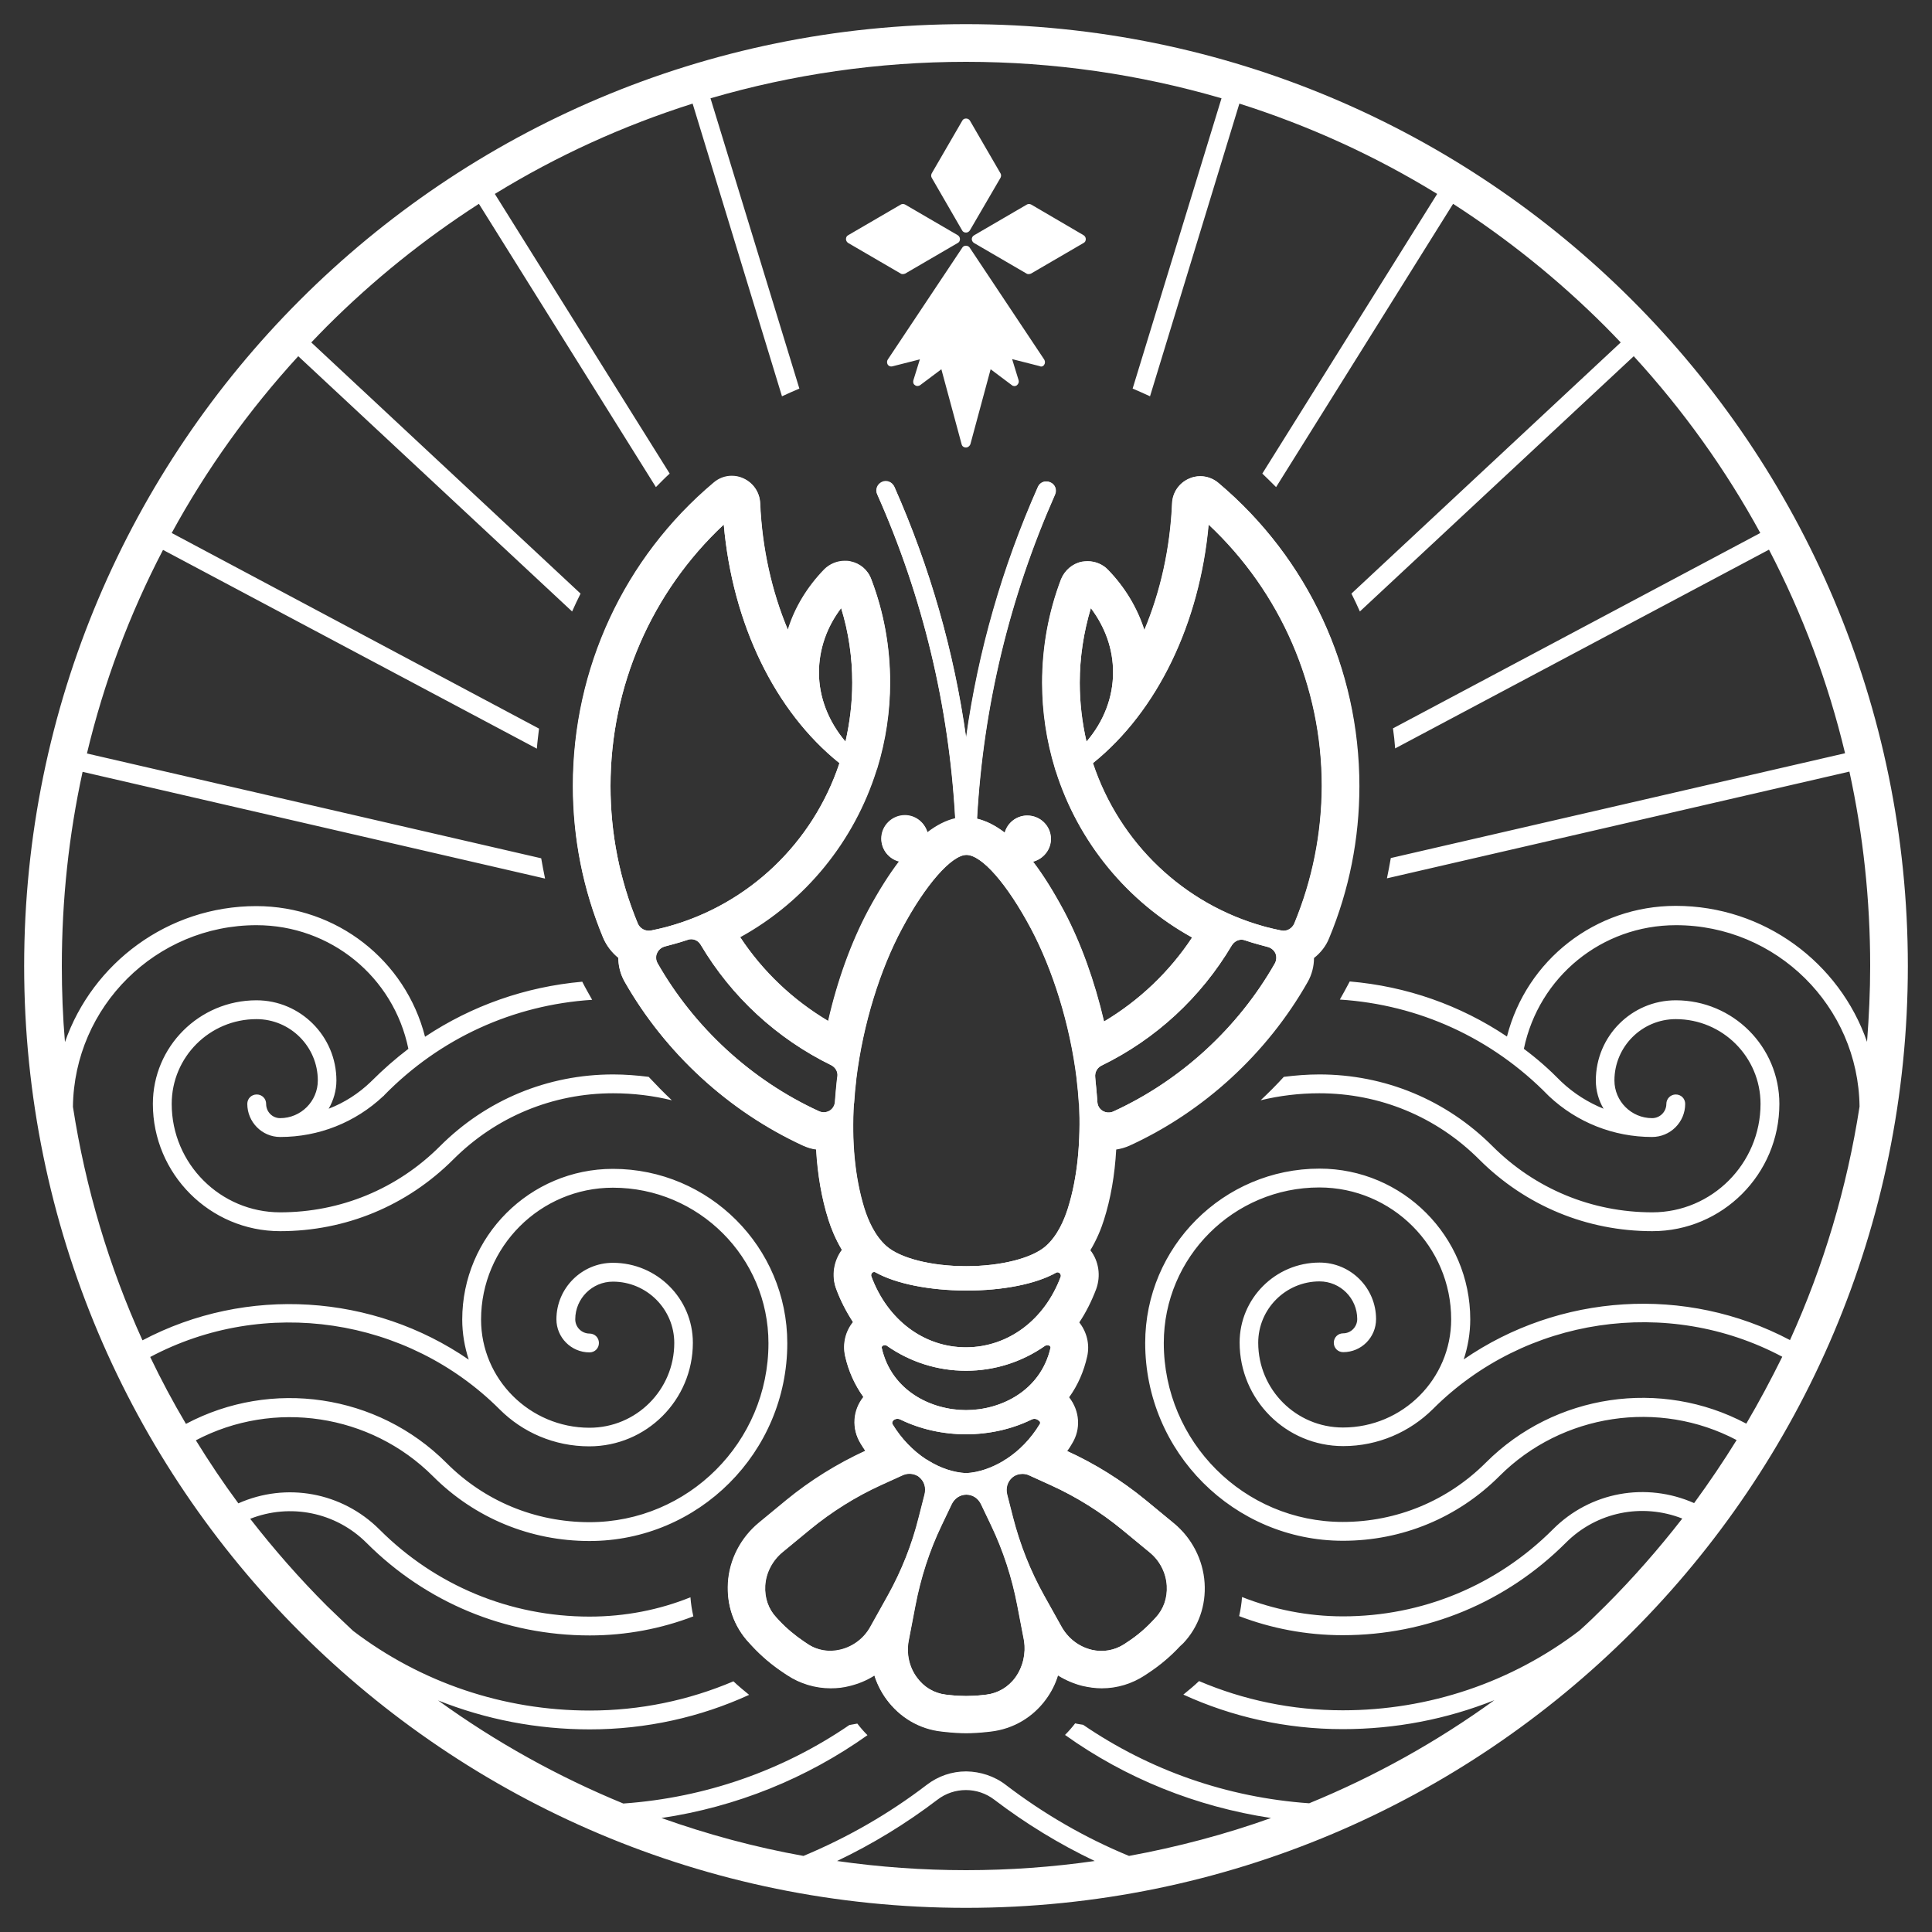 <?xml version="1.0" encoding="utf-8"?>
<!-- Generator: Adobe Illustrator 27.1.1, SVG Export Plug-In . SVG Version: 6.00 Build 0)  -->
<svg version="1.1" id="Calque_1" xmlns="http://www.w3.org/2000/svg" xmlns:xlink="http://www.w3.org/1999/xlink" x="0px" y="0px"
	 viewBox="0 0 80 80" style="enable-background:new 0 0 80 80;" xml:space="preserve">
<rect x="0" y="0" width="80" height="80" fill="#333333" stroke="none"/>
<style type="text/css">
	.st0{fill:#625246;}
	.st1{fill-rule:evenodd;clip-rule:evenodd;fill:#625246;}
	.st2{fill:#CC0000;}
	.st3{fill:#9E998A;}
	.st4{fill:#FFFFFF;}
	.st5{fill:#BC5351;}
	.st6{fill:#5C5B59;}
	.st7{fill:#005568;}
	.st8{fill-rule:evenodd;clip-rule:evenodd;fill:#005568;}
	.st9{fill:#85754E;}
	.st10{fill:#470044;}
	.st11{fill-rule:evenodd;clip-rule:evenodd;fill:#E00A48;}
	.st12{fill:#313B3F;}
	.st13{fill:#454443;}
	.st14{fill:#251B5B;}
	.st15{fill:#FD1206;}
	.st16{fill:#0A104C;}
	.st17{fill:#1CA2AB;}
	.st18{fill:#331E47;}
	.st19{fill-rule:evenodd;clip-rule:evenodd;fill:#696F46;}
	.st20{fill:url(#SVGID_1_);}
	.st21{fill:url(#SVGID_00000016776682208418959210000007062559208313285505_);}
	.st22{fill:url(#SVGID_00000096777319732981516310000007406695593299649441_);}
	.st23{fill:url(#SVGID_00000132086584593583359950000003241063284413989566_);}
	.st24{fill:url(#SVGID_00000028305194583753467480000013518454112127511207_);}
	.st25{fill:url(#SVGID_00000129203693492899772680000006010628159217514881_);}
	.st26{fill:url(#SVGID_00000174572867420789530650000015258311275593033359_);}
	.st27{fill:url(#SVGID_00000044860393371106050110000013725559978894202558_);}
	.st28{fill:url(#SVGID_00000051384763865404354150000010037944701586725308_);}
	.st29{fill:url(#SVGID_00000029037098727920279540000013937181157793481356_);}
	.st30{fill:url(#SVGID_00000119838659886955671310000009075987376736470933_);}
	.st31{fill:url(#SVGID_00000035533336535641287290000001386219976250164616_);}
	.st32{fill:url(#Tracé_338_00000139997428889903142630000000853241778146571958_);}
	.st33{fill:url(#Tracé_354_00000170978198992495976210000016504299168109110444_);}
	.st34{fill:#242320;}
	.st35{fill:#885F24;}
	.st36{fill:#665B54;}
	.st37{opacity:0.65;fill:#B0916C;}
	.st38{fill:#8B6A4B;}
	.st39{fill:#56250D;}
</style>
<path class="st4" d="M40,1C18.46,1,1,18.46,1,40s17.46,39,39,39c21.54,0,39-17.46,39-39S61.54,1,40,1z M6.22,56.19
	c4.74-2.52,10.64-1.65,14.46,2.16c0,0,0.01,0.01,0.01,0.01c0.95,0.95,2.26,1.53,3.71,1.53c2.37,0,4.29-1.92,4.29-4.29
	c0-1.83-1.49-3.31-3.31-3.31c-1.29,0-2.34,1.05-2.34,2.34c0,0.75,0.61,1.37,1.37,1.37c0.22,0,0.39-0.17,0.39-0.39
	c0-0.22-0.17-0.39-0.39-0.39c-0.32,0-0.59-0.26-0.59-0.59c0-0.86,0.7-1.56,1.56-1.56c1.4,0,2.54,1.14,2.54,2.54
	c0,1.94-1.57,3.51-3.51,3.51c-2.47,0-4.49-2.01-4.49-4.48c0-3.01,2.45-5.46,5.46-5.46c3.55,0,6.44,2.89,6.44,6.44
	c0,4.09-3.32,7.41-7.41,7.41c-2.24,0-4.35-0.87-5.93-2.46c-2.85-2.85-7.24-3.49-10.78-1.61C7.16,58.05,6.67,57.13,6.22,56.19z
	 M40,77.44c-1.8,0-3.59-0.13-5.34-0.38c1.47-0.7,2.86-1.55,4.16-2.54c0.69-0.53,1.66-0.53,2.35,0c1.3,0.99,2.69,1.84,4.16,2.54
	C43.59,77.31,41.8,77.44,40,77.44z M72.31,58.95c-3.53-1.88-7.93-1.24-10.78,1.61c-1.58,1.58-3.69,2.46-5.93,2.46
	c-4.09,0-7.41-3.32-7.41-7.41c0-3.55,2.89-6.44,6.44-6.44c3.01,0,5.46,2.45,5.46,5.46c0,2.47-2.01,4.48-4.48,4.48
	c-1.94,0-3.51-1.57-3.51-3.51c0-1.4,1.14-2.54,2.54-2.54c0.86,0,1.56,0.7,1.56,1.56c0,0.32-0.26,0.59-0.58,0.59
	c-0.22,0-0.39,0.17-0.39,0.39c0,0.22,0.17,0.39,0.39,0.39c0.75,0,1.36-0.61,1.36-1.37c0-1.29-1.05-2.34-2.34-2.34
	c-1.83,0-3.31,1.49-3.31,3.31c0,2.37,1.92,4.29,4.29,4.29c1.45,0,2.76-0.59,3.71-1.53c0,0,0.01,0,0.01-0.01
	c3.81-3.81,9.72-4.68,14.46-2.16C73.33,57.13,72.84,58.05,72.31,58.95z M64.1,45.35c0.01,0.01,0.03,0.03,0.04,0.04
	c1.16,1.09,2.68,1.69,4.27,1.69c0.75,0,1.37-0.61,1.37-1.37c0-0.22-0.17-0.39-0.39-0.39S69,45.5,69,45.71
	c0,0.32-0.26,0.59-0.59,0.59c-0.86,0-1.56-0.7-1.56-1.56c0-1.4,1.14-2.54,2.54-2.54c1.94,0,3.51,1.57,3.51,3.51
	c0,2.47-2.01,4.49-4.48,4.49c-2.5,0-4.85-0.97-6.62-2.74c-1.92-1.92-4.46-2.97-7.17-2.97c-0.5,0-0.99,0.04-1.47,0.1
	c-0.31,0.34-0.63,0.66-0.96,0.97c0.78-0.19,1.6-0.29,2.43-0.29c2.5,0,4.85,0.97,6.62,2.74c1.92,1.92,4.46,2.97,7.17,2.97
	c2.9,0,5.26-2.36,5.26-5.27c0-2.37-1.92-4.29-4.29-4.29c-1.83,0-3.31,1.49-3.31,3.32c0,0.43,0.12,0.83,0.32,1.17
	c-0.64-0.26-1.23-0.63-1.75-1.12c-0.01-0.01-0.01-0.01-0.02-0.02c-0.48-0.49-0.99-0.94-1.53-1.34c0.62-2.98,3.22-5.12,6.3-5.12
	c4.16,0,7.55,3.36,7.6,7.51c-0.52,3.36-1.49,6.61-2.88,9.67c-4.33-2.29-9.56-1.92-13.51,0.8c0.17-0.52,0.27-1.08,0.27-1.66
	c0-3.44-2.8-6.24-6.24-6.24c-3.98,0-7.22,3.24-7.22,7.22c0,4.52,3.67,8.19,8.19,8.19c2.45,0,4.75-0.95,6.48-2.68
	c2.59-2.59,6.6-3.19,9.82-1.49c-0.55,0.89-1.14,1.76-1.76,2.61c-1.99-0.88-4.3-0.47-5.85,1.09c-2.32,2.32-5.41,3.6-8.69,3.6
	c-1.47,0-2.88-0.29-4.18-0.8c-0.02,0.27-0.06,0.53-0.12,0.79c1.33,0.51,2.78,0.79,4.29,0.79c3.49,0,6.77-1.36,9.24-3.83
	c1.28-1.28,3.16-1.65,4.82-1c-0.98,1.26-2.04,2.47-3.18,3.61c-0.35,0.35-0.71,0.7-1.08,1.03c-2.81,2.14-6.23,3.3-9.8,3.3
	c-2.11,0-4.12-0.43-5.95-1.21c-0.21,0.2-0.43,0.38-0.65,0.56c2.01,0.92,4.25,1.43,6.6,1.43c2.18,0,4.3-0.41,6.28-1.2
	c-2.39,1.73-4.96,3.16-7.67,4.27c-3.41-0.24-6.61-1.37-9.36-3.25c-0.11-0.02-0.22-0.03-0.33-0.06c-0.13,0.17-0.27,0.33-0.42,0.48
	c2.52,1.8,5.43,2.97,8.53,3.44c-1.9,0.68-3.87,1.2-5.88,1.57c-1.82-0.75-3.53-1.74-5.1-2.94c-0.48-0.37-1.06-0.55-1.63-0.56
	c0,0-0.01,0-0.01,0c0,0-0.01,0-0.01,0c-0.58,0-1.15,0.19-1.63,0.56c-1.57,1.2-3.28,2.18-5.1,2.94c-2.01-0.36-3.97-0.89-5.88-1.57
	c3.1-0.46,6.01-1.64,8.53-3.43c-0.15-0.15-0.29-0.31-0.42-0.48c-0.11,0.02-0.22,0.04-0.33,0.06c-2.75,1.88-5.96,3.01-9.36,3.25
	c-2.7-1.11-5.28-2.54-7.67-4.27c1.98,0.79,4.1,1.2,6.28,1.2c2.35,0,4.59-0.51,6.6-1.43c-0.22-0.18-0.44-0.36-0.65-0.56
	c-1.86,0.79-3.87,1.21-5.95,1.21c-3.57,0-6.99-1.16-9.8-3.3c-0.36-0.34-0.72-0.68-1.08-1.03c-1.14-1.14-2.2-2.35-3.18-3.61
	c1.65-0.65,3.54-0.28,4.82,1c2.47,2.47,5.75,3.83,9.24,3.83c1.51,0,2.96-0.28,4.29-0.79c-0.06-0.26-0.1-0.52-0.12-0.79
	c-1.29,0.52-2.7,0.8-4.18,0.8c-3.28,0-6.37-1.28-8.69-3.6c-1.56-1.56-3.87-1.97-5.85-1.09c-0.63-0.85-1.21-1.72-1.76-2.61
	c3.23-1.7,7.23-1.1,9.82,1.49c1.73,1.73,4.03,2.68,6.48,2.68c4.52,0,8.19-3.67,8.19-8.19c0-3.98-3.24-7.22-7.22-7.22
	c-3.44,0-6.24,2.8-6.24,6.24c0,0.58,0.1,1.14,0.27,1.66c-3.95-2.72-9.19-3.08-13.51-0.8c-1.39-3.06-2.36-6.31-2.88-9.67
	c0.05-4.15,3.44-7.52,7.6-7.52c3.07,0,5.68,2.14,6.29,5.12c-0.54,0.41-1.05,0.86-1.53,1.34c-0.01,0.01-0.02,0.01-0.02,0.02
	c-0.51,0.49-1.1,0.87-1.75,1.12c0.2-0.35,0.32-0.75,0.32-1.17c0-1.83-1.49-3.32-3.31-3.32c-2.37,0-4.29,1.92-4.29,4.29
	c0,2.9,2.36,5.27,5.27,5.27c2.71,0,5.25-1.05,7.17-2.97c1.77-1.77,4.12-2.74,6.62-2.74c0.84,0,1.65,0.1,2.43,0.29
	c-0.33-0.31-0.65-0.64-0.96-0.97c-0.48-0.06-0.97-0.1-1.47-0.1c-2.71,0-5.25,1.05-7.17,2.97c-1.77,1.77-4.12,2.74-6.62,2.74
	c-2.47,0-4.49-2.01-4.49-4.49c0-1.94,1.57-3.51,3.51-3.51c1.4,0,2.54,1.14,2.54,2.54c0,0.86-0.7,1.56-1.56,1.56
	c-0.32,0-0.58-0.26-0.58-0.59c0-0.22-0.17-0.39-0.39-0.39s-0.39,0.17-0.39,0.39c0,0.75,0.61,1.37,1.36,1.37
	c1.6,0,3.11-0.6,4.27-1.69c0.02-0.01,0.03-0.02,0.04-0.04c2.31-2.36,5.34-3.74,8.61-3.95c-0.14-0.25-0.28-0.49-0.41-0.75
	c-2.35,0.21-4.57,0.99-6.51,2.28c-0.81-3.17-3.66-5.41-6.99-5.41c-3.66,0-6.78,2.36-7.92,5.63c-0.09-1.04-0.13-2.1-0.13-3.15
	c0-2.74,0.29-5.43,0.86-8.04l19.15,4.42c-0.06-0.28-0.11-0.56-0.16-0.84L3.6,31.2c0.7-2.94,1.76-5.76,3.15-8.43l15.48,8.23
	c0.02-0.28,0.06-0.56,0.09-0.83L7.11,22.07c1.43-2.62,3.18-5.07,5.24-7.32l11.34,10.57c0.11-0.25,0.23-0.5,0.35-0.74l-11.15-10.4
	c0.21-0.22,0.42-0.44,0.64-0.66c1.94-1.94,4.05-3.63,6.3-5.08l7.33,11.73c0.19-0.19,0.37-0.38,0.57-0.56L20.49,8.03
	c2.57-1.58,5.32-2.83,8.19-3.74l3.7,12.12c0.24-0.11,0.48-0.22,0.72-0.32L29.42,4.07C32.81,3.08,36.37,2.56,40,2.56
	c3.63,0,7.19,0.52,10.58,1.51L46.9,16.09c0.24,0.1,0.48,0.21,0.72,0.32l3.7-12.12c2.87,0.91,5.62,2.16,8.19,3.74l-7.24,11.58
	c0.19,0.18,0.38,0.37,0.57,0.56l7.33-11.73c2.25,1.45,4.36,3.14,6.3,5.08c0.22,0.22,0.43,0.44,0.64,0.66l-11.15,10.4
	c0.12,0.24,0.24,0.49,0.35,0.74l11.34-10.57c2.06,2.25,3.81,4.7,5.24,7.32l-15.21,8.09c0.04,0.28,0.07,0.55,0.09,0.83l15.48-8.23
	c1.39,2.67,2.45,5.5,3.15,8.43l-18.81,4.34c-0.05,0.28-0.1,0.56-0.16,0.84l19.15-4.42c0.57,2.61,0.86,5.31,0.86,8.04
	c0,1.06-0.05,2.11-0.13,3.15c-1.14-3.28-4.26-5.63-7.92-5.63c-3.33,0-6.18,2.24-6.99,5.41c-1.94-1.3-4.16-2.08-6.51-2.28
	c-0.13,0.25-0.27,0.5-0.41,0.75C58.75,41.6,61.78,42.98,64.1,45.35z M40.24,9.9c0,0.06,0.03,0.12,0.09,0.16l2.18,1.27
	c0.03,0.02,0.06,0.02,0.09,0.02c0.03,0,0.06-0.01,0.09-0.02l2.18-1.27c0.06-0.03,0.09-0.09,0.09-0.16c0-0.06-0.03-0.12-0.09-0.16
	L42.7,8.47c-0.06-0.03-0.13-0.03-0.18,0l-2.18,1.27C40.27,9.78,40.24,9.84,40.24,9.9z M50.45,20c-0.21-0.18-0.48-0.28-0.75-0.28
	c-0.16,0-0.32,0.03-0.47,0.1c-0.41,0.18-0.68,0.57-0.7,1.02c-0.08,1.86-0.48,3.66-1.15,5.25c-0.29-0.91-0.8-1.77-1.51-2.5
	c-0.22-0.23-0.53-0.35-0.84-0.35c-0.08,0-0.16,0.01-0.24,0.02c-0.39,0.08-0.71,0.36-0.86,0.73c-0.52,1.37-0.78,2.81-0.78,4.28
	c0,1.21,0.18,2.4,0.53,3.55l0.02,0.07l0.01,0.02c0.93,2.96,2.97,5.43,5.65,6.91c-0.94,1.42-2.19,2.61-3.65,3.48
	c-0.39-1.67-0.96-3.26-1.66-4.58c-0.43-0.8-0.85-1.48-1.28-2.04c0.42-0.11,0.74-0.49,0.74-0.94c0-0.54-0.44-0.97-0.98-0.97
	c-0.44,0-0.82,0.3-0.93,0.71c-0.39-0.3-0.77-0.49-1.15-0.58c0.26-4.66,1.35-9.17,3.23-13.42c0.09-0.2,0-0.43-0.2-0.51
	c-0.2-0.09-0.43,0-0.51,0.2C41.5,23.48,40.5,26.96,40,30.54c-0.5-3.58-1.5-7.07-2.97-10.39c-0.09-0.2-0.32-0.29-0.51-0.2
	c-0.2,0.09-0.29,0.32-0.2,0.51c1.89,4.25,2.97,8.76,3.23,13.42c-0.38,0.09-0.76,0.28-1.15,0.58c-0.12-0.41-0.49-0.71-0.93-0.71
	c-0.54,0-0.98,0.44-0.98,0.97c0,0.46,0.32,0.84,0.74,0.94c-0.42,0.55-0.85,1.23-1.28,2.03c-0.7,1.31-1.28,2.91-1.66,4.58
	c-1.46-0.87-2.71-2.05-3.65-3.48c2.69-1.48,4.72-3.96,5.65-6.92c0.01-0.02,0.02-0.05,0.03-0.08c0.35-1.15,0.53-2.34,0.53-3.55
	c0-1.47-0.26-2.91-0.78-4.27c-0.14-0.38-0.46-0.65-0.86-0.73c-0.08-0.02-0.16-0.02-0.24-0.02c-0.31,0-0.62,0.13-0.84,0.35
	c-0.71,0.73-1.23,1.59-1.51,2.5c-0.67-1.59-1.07-3.39-1.15-5.25c-0.02-0.45-0.29-0.84-0.7-1.02c-0.15-0.07-0.31-0.1-0.47-0.1
	c-0.28,0-0.54,0.1-0.75,0.28c-3.71,3.12-5.83,7.7-5.83,12.55c0,2.18,0.42,4.29,1.25,6.29c0.14,0.33,0.36,0.61,0.63,0.83
	c0,0.35,0.09,0.69,0.26,0.99c1.68,2.95,4.3,5.36,7.38,6.78c0.18,0.08,0.36,0.14,0.55,0.16c0.06,1.06,0.23,2.04,0.51,2.92
	c0.11,0.35,0.29,0.8,0.56,1.25c-0.34,0.46-0.44,1.07-0.24,1.61c0.18,0.49,0.42,0.95,0.7,1.38c-0.31,0.38-0.44,0.89-0.33,1.4
	c0.14,0.63,0.4,1.2,0.76,1.7c-0.44,0.55-0.5,1.3-0.12,1.92c0.06,0.1,0.13,0.21,0.2,0.31c-1.17,0.54-2.27,1.22-3.27,2.04l-1.14,0.94
	c-0.75,0.62-1.22,1.52-1.28,2.48c-0.06,0.94,0.25,1.82,0.88,2.49l0.12,0.13c0.39,0.42,0.83,0.79,1.3,1.1l0.15,0.1
	c0.53,0.35,1.16,0.54,1.8,0.54c0.27,0,0.54-0.03,0.8-0.1c0.36-0.09,0.7-0.23,1.01-0.43c0.11,0.35,0.28,0.69,0.5,0.99
	c0.55,0.75,1.36,1.23,2.27,1.33l0.18,0.02c0.28,0.03,0.57,0.05,0.85,0.05c0.28,0,0.57-0.02,0.85-0.05l0.18-0.02
	c0.91-0.11,1.72-0.58,2.27-1.33c0.22-0.3,0.39-0.63,0.5-0.99c0.31,0.19,0.65,0.34,1.01,0.43c0.26,0.06,0.54,0.1,0.8,0.1
	c0.64,0,1.26-0.19,1.79-0.54l0.15-0.1c0.47-0.31,0.91-0.68,1.3-1.1l0.12-0.13c0.63-0.67,0.94-1.56,0.88-2.49
	c-0.06-0.96-0.53-1.87-1.28-2.48l-1.14-0.94c-1-0.82-2.1-1.51-3.27-2.04c0.07-0.1,0.14-0.2,0.2-0.31c0.38-0.61,0.32-1.36-0.12-1.92
	c0.36-0.5,0.61-1.07,0.75-1.7c0.11-0.5-0.02-1.01-0.33-1.4c0.28-0.42,0.51-0.88,0.7-1.38c0.2-0.55,0.11-1.16-0.24-1.61
	c0.27-0.45,0.45-0.9,0.56-1.25c0.28-0.88,0.45-1.85,0.51-2.92c0.19-0.03,0.37-0.08,0.55-0.16c3.08-1.41,5.7-3.82,7.38-6.78
	c0.17-0.3,0.26-0.65,0.26-0.99c0.28-0.22,0.5-0.5,0.63-0.83c0.83-2,1.25-4.12,1.25-6.29C56.28,27.69,54.16,23.12,50.45,20z
	 M34.83,25.18c0.31,1,0.46,2.04,0.46,3.09c0,0.83-0.1,1.64-0.28,2.44c-0.71-0.84-1.1-1.84-1.1-2.87
	C33.91,26.88,34.23,25.97,34.83,25.18z M30.3,20.5c0.01,0,0.01,0,0.02,0c-0.01,0-0.03,0-0.04,0C30.29,20.5,30.3,20.5,30.3,20.5z
	 M26.45,39.25C26.45,39.25,26.45,39.25,26.45,39.25C26.45,39.25,26.45,39.25,26.45,39.25L26.45,39.25z M26.41,38.24
	c-0.75-1.81-1.13-3.72-1.13-5.69c0-4.13,1.7-8.03,4.69-10.83c0.36,4.1,2.11,7.73,4.79,9.88c-1.1,3.31-3.76,5.84-7.08,6.76
	c-0.04,0.01-0.07,0.02-0.11,0.03c-0.2,0.05-0.4,0.1-0.61,0.14C26.72,38.57,26.5,38.45,26.41,38.24z M29.51,38.51
	C29.51,38.51,29.5,38.51,29.51,38.51c-0.01,0-0.01,0-0.01,0C29.5,38.51,29.51,38.51,29.51,38.51z M34.54,46.76
	C34.54,46.76,34.54,46.76,34.54,46.76C34.54,46.76,34.54,46.76,34.54,46.76C34.54,46.76,34.54,46.76,34.54,46.76z M34.65,44.72
	c-0.03,0.3-0.06,0.6-0.08,0.89c0,0,0,0.01,0,0.01c-0.01,0.15-0.09,0.29-0.22,0.37c-0.14,0.08-0.3,0.09-0.45,0.02
	c-2.79-1.28-5.16-3.46-6.68-6.13c-0.07-0.13-0.08-0.28-0.02-0.41c0.06-0.14,0.18-0.24,0.33-0.28c0.09-0.02,0.17-0.05,0.26-0.07
	c0.04-0.01,0.07-0.02,0.11-0.03c0.19-0.05,0.38-0.11,0.56-0.17c0.05-0.02,0.1-0.03,0.15-0.03c0.16,0,0.31,0.08,0.4,0.23
	c1.28,2.16,3.16,3.89,5.41,4.99c0,0,0,0,0,0c0.17,0.09,0.28,0.27,0.25,0.47C34.66,44.64,34.66,44.68,34.65,44.72z M36.76,66.06
	l-0.72,1.29c-0.26,0.48-0.71,0.82-1.23,0.95c-0.48,0.12-0.97,0.04-1.37-0.23l-0.15-0.1c-0.37-0.25-0.72-0.54-1.03-0.87l-0.12-0.13
	c-0.33-0.35-0.49-0.82-0.46-1.32c0.03-0.53,0.3-1.04,0.71-1.38l1.14-0.94c0.9-0.74,1.89-1.36,2.94-1.84l0.88-0.4
	c0.19-0.09,0.38-0.09,0.56-0.02c0.01,0,0.01,0.01,0.02,0.01c0.05,0.02,0.1,0.05,0.14,0.09c0.2,0.17,0.28,0.43,0.21,0.71l-0.24,0.94
	C37.76,63.95,37.33,65.04,36.76,66.06z M43.11,58C43.11,58,43.11,58,43.11,58C43.11,57.99,43.11,57.99,43.11,58
	C43.11,57.99,43.11,57.99,43.11,58C43.11,58,43.11,58,43.11,58z M40,58.39c-1.44,0-3.09-0.8-3.49-2.58
	c-0.01-0.04,0.02-0.07,0.05-0.09c0.02-0.01,0.05-0.02,0.08-0.02c0.03,0,0.07,0.01,0.09,0.03c0.96,0.67,2.09,1.03,3.27,1.03
	c1.18,0,2.31-0.36,3.27-1.03c0.05-0.03,0.12-0.04,0.18-0.01c0.03,0.02,0.06,0.05,0.05,0.09C43.09,57.59,41.44,58.39,40,58.39z
	 M43.05,58.97c-0.37,0.61-0.85,1.1-1.39,1.45c-0.04,0.02-0.08,0.04-0.11,0.07c-0.49,0.29-1.01,0.48-1.55,0.51
	c-0.54-0.03-1.06-0.21-1.55-0.51c-0.04-0.03-0.08-0.05-0.12-0.07c-0.53-0.35-1.01-0.84-1.38-1.45c-0.03-0.06,0-0.12,0.04-0.16
	c0.05-0.04,0.11-0.06,0.17-0.06c0.04,0,0.08,0.01,0.12,0.03c0.82,0.4,1.76,0.61,2.71,0.61c0,0,0.01,0,0.01,0
	c0.95,0,1.89-0.21,2.71-0.61c0.1-0.05,0.22-0.03,0.29,0.04C43.06,58.84,43.09,58.91,43.05,58.97z M36.89,57.99
	C36.89,57.99,36.89,58,36.89,57.99C36.89,58,36.89,58,36.89,57.99C36.89,58,36.89,58,36.89,57.99C36.89,58,36.89,57.99,36.89,57.99z
	 M40,55.79c-1.74,0-3.25-1.13-3.92-2.94c-0.02-0.05,0-0.12,0.04-0.15c0.02-0.02,0.05-0.03,0.08-0.03c0.02,0,0.04,0.01,0.06,0.02
	c0.85,0.47,2.21,0.74,3.74,0.75c1.53,0,2.89-0.27,3.73-0.74c0.05-0.03,0.1-0.02,0.15,0.02c0.04,0.04,0.06,0.1,0.04,0.15
	C43.25,54.66,41.74,55.78,40,55.79z M42.04,69.46c-0.29,0.4-0.72,0.65-1.19,0.71l-0.18,0.02c-0.44,0.05-0.9,0.05-1.34,0l-0.18-0.02
	c-0.48-0.06-0.9-0.31-1.19-0.71c-0.32-0.43-0.44-0.99-0.34-1.52l0.28-1.46c0.22-1.15,0.58-2.27,1.08-3.31l0.42-0.88
	c0.12-0.25,0.35-0.4,0.61-0.4c0.26,0,0.49,0.15,0.61,0.4l0.42,0.88c0.5,1.05,0.86,2.16,1.08,3.31l0.28,1.46
	C42.48,68.47,42.36,69.02,42.04,69.46z M46.46,63.34l1.14,0.94c0.42,0.34,0.68,0.85,0.71,1.38c0.03,0.5-0.13,0.97-0.46,1.32l0,0
	l-0.12,0.13c-0.31,0.33-0.65,0.62-1.03,0.87l-0.15,0.1c-0.4,0.26-0.89,0.35-1.37,0.23c-0.52-0.13-0.96-0.47-1.23-0.95l-0.72-1.29
	c-0.57-1.02-1-2.11-1.29-3.24l-0.24-0.94c-0.07-0.27,0.01-0.54,0.21-0.71c0.12-0.1,0.27-0.15,0.42-0.15c0.1,0,0.2,0.02,0.3,0.07
	l0.88,0.4C44.57,61.98,45.56,62.6,46.46,63.34z M44.21,50.05c-0.15,0.47-0.42,1.11-0.9,1.54c-0.57,0.51-1.87,0.84-3.31,0.84
	s-2.74-0.33-3.31-0.84c-0.48-0.43-0.75-1.07-0.9-1.54c-0.41-1.32-0.53-2.82-0.44-4.34c0-0.01,0.01-0.02,0.01-0.03
	c0.02-0.33,0.05-0.66,0.09-0.98c0-0.01,0-0.01,0-0.02c0.28-2.29,0.99-4.54,1.89-6.22c0.97-1.82,2.05-3.05,2.67-3.06
	c0.64,0,1.69,1.2,2.68,3.06c0.89,1.68,1.61,3.93,1.89,6.22c0,0.01,0,0.01,0,0.02c0.04,0.33,0.07,0.66,0.09,0.98
	c0,0.01,0.01,0.02,0.01,0.03C44.75,47.23,44.63,48.73,44.21,50.05z M49.7,20.5c0.01,0,0.01,0,0.02,0c-0.01,0-0.03,0-0.04,0
	C49.69,20.5,49.69,20.5,49.7,20.5z M44.71,28.27c0-1.05,0.16-2.09,0.46-3.09c0.6,0.8,0.92,1.7,0.92,2.66c0,1.03-0.38,2.03-1.1,2.87
	C44.8,29.91,44.71,29.09,44.71,28.27z M45.46,46.76C45.46,46.76,45.46,46.76,45.46,46.76C45.46,46.76,45.46,46.76,45.46,46.76
	C45.46,46.76,45.46,46.76,45.46,46.76z M52.79,39.89c-1.52,2.67-3.89,4.85-6.68,6.13c-0.15,0.07-0.31,0.06-0.45-0.02
	c-0.13-0.08-0.21-0.21-0.22-0.37c0,0,0-0.01,0-0.01c-0.02-0.3-0.05-0.6-0.08-0.9c0-0.04-0.01-0.08-0.01-0.12
	c-0.02-0.2,0.08-0.38,0.25-0.47c2.26-1.1,4.13-2.83,5.41-4.99c0.09-0.14,0.24-0.23,0.4-0.23c0.05,0,0.1,0.01,0.15,0.03
	c0.18,0.06,0.37,0.12,0.56,0.17c0.04,0.01,0.07,0.02,0.11,0.03c0.09,0.02,0.17,0.05,0.26,0.07c0.15,0.04,0.27,0.14,0.33,0.28
	C52.86,39.61,52.86,39.76,52.79,39.89z M50.5,38.51C50.5,38.51,50.5,38.51,50.5,38.51C50.5,38.51,50.5,38.51,50.5,38.51
	C50.5,38.51,50.5,38.51,50.5,38.51C50.5,38.51,50.5,38.51,50.5,38.51z M53.55,39.25C53.55,39.25,53.55,39.25,53.55,39.25
	C53.55,39.25,53.55,39.25,53.55,39.25C53.55,39.25,53.55,39.25,53.55,39.25C53.55,39.25,53.55,39.25,53.55,39.25z M53.59,38.24
	c-0.09,0.21-0.32,0.34-0.54,0.29c-0.21-0.04-0.41-0.09-0.61-0.14c-0.04-0.01-0.07-0.02-0.11-0.03c-3.32-0.92-5.98-3.45-7.08-6.76
	c2.67-2.15,4.42-5.79,4.79-9.88c2.99,2.8,4.69,6.71,4.69,10.83C54.72,34.51,54.34,36.43,53.59,38.24z M37.3,11.33
	c0.03,0.02,0.06,0.02,0.09,0.02s0.06-0.01,0.09-0.02l2.18-1.27c0.06-0.03,0.09-0.09,0.09-0.16c0-0.06-0.03-0.12-0.09-0.16
	l-2.18-1.27c-0.06-0.03-0.13-0.03-0.18,0l-2.18,1.27c-0.06,0.03-0.09,0.09-0.09,0.16c0,0.06,0.03,0.12,0.09,0.16L37.3,11.33z
	 M43.24,15.1c0.04-0.06,0.04-0.14,0-0.21l-3.09-4.64c-0.07-0.1-0.24-0.1-0.3,0l-3.09,4.64c-0.04,0.06-0.04,0.14,0,0.21
	c0.04,0.06,0.12,0.09,0.19,0.07l1.14-0.29l-0.27,0.87c-0.02,0.08,0,0.16,0.07,0.2c0.06,0.05,0.15,0.04,0.21,0l0.88-0.66l0.84,3.11
	c0.02,0.08,0.09,0.13,0.18,0.13c0.08,0,0.15-0.06,0.18-0.13l0.84-3.11l0.88,0.66c0.06,0.05,0.15,0.05,0.21,0
	c0.06-0.05,0.09-0.13,0.07-0.2l-0.27-0.88l1.14,0.29C43.12,15.2,43.2,15.17,43.24,15.1z M39.84,9.54c0.03,0.06,0.09,0.09,0.16,0.09
	c0.06,0,0.12-0.03,0.16-0.09l1.27-2.18c0.03-0.06,0.03-0.13,0-0.18l-1.27-2.19c-0.07-0.11-0.25-0.11-0.31,0l-1.27,2.19
	c-0.03,0.06-0.03,0.13,0,0.18L39.84,9.54z"/>
<path class="st4" d="M50.46,20c-0.21-0.18-0.48-0.28-0.75-0.28c-0.16,0-0.32,0.03-0.47,0.1c-0.41,0.18-0.68,0.57-0.7,1.02
	c-0.08,1.86-0.48,3.66-1.15,5.25c-0.29-0.91-0.8-1.77-1.51-2.5c-0.22-0.23-0.53-0.35-0.84-0.35c-0.08,0-0.16,0.01-0.24,0.02
	c-0.39,0.08-0.71,0.36-0.86,0.73c-0.52,1.37-0.78,2.81-0.78,4.28c0,1.21,0.18,2.4,0.53,3.55l0.02,0.07l0.01,0.02
	c0.93,2.96,2.97,5.43,5.65,6.91c-0.94,1.42-2.19,2.61-3.65,3.48c-0.39-1.67-0.96-3.26-1.66-4.58c-0.43-0.8-0.85-1.48-1.28-2.04
	c0.42-0.11,0.74-0.49,0.74-0.94c0-0.54-0.44-0.97-0.98-0.97c-0.44,0-0.82,0.3-0.93,0.71c-0.39-0.3-0.77-0.49-1.15-0.58
	c0.26-4.66,1.35-9.17,3.23-13.42c0.09-0.2,0-0.43-0.2-0.51c-0.2-0.09-0.43,0-0.51,0.2c-1.47,3.33-2.47,6.81-2.97,10.39
	c-0.5-3.58-1.5-7.07-2.97-10.39c-0.09-0.2-0.32-0.29-0.51-0.2c-0.2,0.09-0.29,0.32-0.2,0.51c1.89,4.25,2.97,8.76,3.23,13.42
	c-0.38,0.09-0.76,0.28-1.15,0.58c-0.12-0.41-0.49-0.71-0.93-0.71c-0.54,0-0.98,0.44-0.98,0.97c0,0.46,0.32,0.84,0.74,0.94
	c-0.42,0.55-0.85,1.23-1.28,2.03c-0.7,1.31-1.28,2.91-1.66,4.58c-1.46-0.87-2.71-2.05-3.65-3.48c2.69-1.48,4.72-3.96,5.65-6.92
	c0.01-0.02,0.02-0.05,0.03-0.08c0.35-1.15,0.53-2.34,0.53-3.55c0-1.47-0.26-2.91-0.78-4.27c-0.14-0.38-0.46-0.65-0.86-0.73
	c-0.08-0.02-0.16-0.02-0.24-0.02c-0.31,0-0.62,0.13-0.84,0.35c-0.71,0.73-1.23,1.59-1.51,2.5c-0.67-1.59-1.07-3.39-1.15-5.25
	c-0.02-0.45-0.29-0.84-0.7-1.02c-0.15-0.07-0.31-0.1-0.47-0.1c-0.28,0-0.54,0.1-0.75,0.28c-3.71,3.12-5.83,7.7-5.83,12.55
	c0,2.18,0.42,4.29,1.25,6.29c0.14,0.33,0.36,0.61,0.63,0.83c0,0.35,0.09,0.69,0.26,0.99c1.68,2.95,4.3,5.36,7.38,6.78
	c0.18,0.08,0.36,0.14,0.55,0.16c0.06,1.06,0.23,2.04,0.51,2.92c0.11,0.35,0.29,0.8,0.56,1.25c-0.34,0.46-0.44,1.07-0.24,1.61
	c0.18,0.49,0.42,0.95,0.7,1.38c-0.31,0.38-0.44,0.89-0.33,1.4c0.14,0.63,0.4,1.2,0.76,1.7c-0.44,0.55-0.5,1.3-0.12,1.92
	c0.06,0.1,0.13,0.21,0.2,0.31c-1.17,0.54-2.27,1.22-3.27,2.04l-1.14,0.94c-0.75,0.62-1.22,1.52-1.28,2.48
	c-0.06,0.94,0.25,1.82,0.88,2.49l0.12,0.13c0.39,0.42,0.83,0.79,1.3,1.1l0.15,0.1c0.53,0.35,1.16,0.54,1.8,0.54
	c0.27,0,0.54-0.03,0.8-0.1c0.36-0.09,0.7-0.23,1.01-0.43c0.11,0.35,0.28,0.69,0.5,0.99c0.55,0.75,1.36,1.23,2.27,1.33l0.18,0.02
	c0.28,0.03,0.57,0.05,0.85,0.05c0.28,0,0.57-0.02,0.85-0.05l0.18-0.02c0.91-0.11,1.72-0.58,2.27-1.33c0.22-0.3,0.39-0.63,0.5-0.99
	c0.31,0.19,0.65,0.34,1.01,0.43c0.26,0.06,0.54,0.1,0.8,0.1c0.64,0,1.26-0.19,1.79-0.54l0.15-0.1c0.47-0.31,0.91-0.68,1.3-1.1
	L49,68.04c0.63-0.67,0.94-1.56,0.88-2.49c-0.06-0.96-0.53-1.87-1.28-2.48l-1.14-0.94c-1-0.82-2.1-1.51-3.27-2.04
	c0.07-0.1,0.14-0.2,0.2-0.31c0.38-0.61,0.32-1.36-0.12-1.92c0.36-0.5,0.61-1.07,0.75-1.7c0.11-0.5-0.02-1.01-0.33-1.4
	c0.28-0.42,0.51-0.88,0.7-1.38c0.2-0.55,0.11-1.16-0.24-1.61c0.27-0.45,0.45-0.9,0.56-1.25c0.28-0.88,0.45-1.85,0.51-2.92
	c0.19-0.03,0.37-0.08,0.55-0.16c3.08-1.41,5.7-3.82,7.38-6.78c0.17-0.3,0.26-0.65,0.26-0.99c0.28-0.22,0.5-0.5,0.63-0.83
	c0.83-2,1.25-4.12,1.25-6.29C56.29,27.69,54.16,23.12,50.46,20z M34.83,25.18c0.31,1,0.46,2.04,0.46,3.09c0,0.83-0.1,1.64-0.28,2.44
	c-0.71-0.84-1.1-1.84-1.1-2.87C33.92,26.88,34.23,25.97,34.83,25.18z M30.31,20.5c0.01,0,0.01,0,0.02,0c-0.01,0-0.03,0-0.04,0
	C30.29,20.5,30.3,20.5,30.31,20.5z M26.46,39.25C26.46,39.25,26.46,39.25,26.46,39.25C26.46,39.25,26.46,39.25,26.46,39.25
	L26.46,39.25z M26.41,38.24c-0.75-1.81-1.13-3.72-1.13-5.69c0-4.13,1.7-8.03,4.69-10.83c0.36,4.1,2.11,7.73,4.79,9.88
	c-1.1,3.31-3.76,5.84-7.08,6.76c-0.04,0.01-0.07,0.02-0.11,0.03c-0.2,0.05-0.4,0.1-0.61,0.14C26.73,38.58,26.5,38.45,26.41,38.24z
	 M29.51,38.51C29.51,38.51,29.51,38.51,29.51,38.51c-0.01,0-0.01,0-0.01,0C29.51,38.51,29.51,38.51,29.51,38.51z M34.55,46.76
	C34.55,46.76,34.55,46.76,34.55,46.76C34.55,46.76,34.55,46.76,34.55,46.76C34.55,46.76,34.55,46.76,34.55,46.76z M34.66,44.72
	c-0.03,0.3-0.06,0.6-0.08,0.89c0,0,0,0.01,0,0.01c-0.01,0.15-0.09,0.29-0.22,0.37c-0.14,0.08-0.3,0.09-0.45,0.02
	c-2.79-1.28-5.16-3.46-6.68-6.13c-0.07-0.13-0.08-0.28-0.02-0.41c0.06-0.14,0.18-0.24,0.33-0.28c0.09-0.02,0.17-0.05,0.26-0.07
	c0.04-0.01,0.07-0.02,0.11-0.03c0.19-0.05,0.38-0.11,0.56-0.17c0.05-0.02,0.1-0.03,0.15-0.03c0.16,0,0.31,0.08,0.4,0.23
	c1.28,2.16,3.16,3.89,5.41,4.99c0,0,0,0,0,0c0.17,0.09,0.28,0.27,0.25,0.47C34.67,44.64,34.66,44.68,34.66,44.72z M36.77,66.07
	l-0.72,1.29c-0.26,0.48-0.71,0.82-1.23,0.95c-0.48,0.12-0.97,0.04-1.37-0.23l-0.15-0.1c-0.37-0.25-0.72-0.54-1.03-0.87l-0.12-0.13
	c-0.33-0.35-0.49-0.82-0.46-1.32c0.03-0.53,0.3-1.04,0.71-1.38l1.14-0.94c0.9-0.74,1.89-1.36,2.94-1.84l0.88-0.4
	c0.19-0.09,0.38-0.09,0.56-0.02c0.01,0,0.01,0.01,0.02,0.01c0.05,0.02,0.1,0.05,0.14,0.09c0.2,0.17,0.28,0.43,0.21,0.71l-0.24,0.94
	C37.77,63.95,37.33,65.04,36.77,66.07z M43.11,58C43.11,58,43.11,58,43.11,58C43.11,58,43.12,57.99,43.11,58
	C43.12,57.99,43.11,58,43.11,58C43.11,58,43.11,58,43.11,58z M40,58.39c-1.44,0-3.09-0.8-3.49-2.58c-0.01-0.04,0.02-0.07,0.05-0.09
	c0.02-0.01,0.05-0.02,0.08-0.02c0.03,0,0.07,0.01,0.09,0.03c0.96,0.67,2.09,1.03,3.27,1.03c1.18,0,2.31-0.36,3.27-1.03
	c0.05-0.03,0.12-0.04,0.18-0.01c0.03,0.02,0.06,0.05,0.05,0.09C43.09,57.59,41.45,58.39,40,58.39z M43.06,58.97
	c-0.37,0.61-0.85,1.1-1.39,1.45c-0.04,0.02-0.08,0.04-0.11,0.07c-0.49,0.29-1.01,0.48-1.55,0.51c-0.54-0.03-1.06-0.21-1.55-0.51
	c-0.04-0.03-0.08-0.05-0.12-0.07c-0.53-0.35-1.01-0.84-1.38-1.45c-0.03-0.06,0-0.12,0.04-0.16c0.05-0.04,0.11-0.06,0.17-0.06
	c0.04,0,0.08,0.01,0.12,0.03c0.82,0.4,1.76,0.61,2.71,0.61c0,0,0.01,0,0.01,0c0.95,0,1.89-0.21,2.71-0.61
	c0.1-0.05,0.22-0.03,0.29,0.04C43.06,58.84,43.09,58.91,43.06,58.97z M36.9,58C36.9,58,36.9,58,36.9,58C36.9,58,36.9,58,36.9,58
	C36.9,58,36.9,58,36.9,58C36.9,58,36.9,58,36.9,58z M40,55.79c-1.74,0-3.25-1.13-3.92-2.94c-0.02-0.05,0-0.12,0.04-0.15
	c0.02-0.02,0.05-0.03,0.08-0.03c0.02,0,0.04,0.01,0.06,0.02c0.85,0.47,2.21,0.74,3.74,0.75c1.53,0,2.89-0.27,3.73-0.74
	c0.05-0.03,0.1-0.02,0.15,0.02c0.04,0.04,0.06,0.1,0.04,0.15C43.25,54.66,41.75,55.79,40,55.79z M42.05,69.46
	c-0.29,0.4-0.72,0.65-1.19,0.71l-0.18,0.02c-0.44,0.05-0.9,0.05-1.34,0l-0.18-0.02c-0.48-0.06-0.9-0.31-1.19-0.71
	c-0.32-0.43-0.44-0.99-0.34-1.52l0.28-1.46c0.22-1.15,0.58-2.27,1.08-3.31l0.42-0.88c0.12-0.25,0.35-0.4,0.61-0.4
	c0.26,0,0.49,0.15,0.61,0.4l0.42,0.88c0.5,1.05,0.86,2.16,1.08,3.31l0.28,1.46C42.49,68.47,42.36,69.02,42.05,69.46z M46.47,63.34
	l1.14,0.94c0.42,0.34,0.68,0.85,0.71,1.38c0.03,0.5-0.13,0.97-0.46,1.32l0,0l-0.12,0.13c-0.31,0.33-0.65,0.62-1.03,0.87l-0.15,0.1
	c-0.4,0.26-0.89,0.35-1.37,0.23c-0.52-0.13-0.96-0.47-1.23-0.95l-0.72-1.29c-0.57-1.02-1-2.11-1.29-3.24l-0.24-0.94
	c-0.07-0.27,0.01-0.54,0.21-0.71c0.12-0.1,0.27-0.15,0.42-0.15c0.1,0,0.2,0.02,0.3,0.07l0.88,0.4
	C44.57,61.98,45.56,62.6,46.47,63.34z M44.22,50.05c-0.15,0.47-0.42,1.11-0.9,1.54c-0.57,0.51-1.87,0.84-3.31,0.84
	s-2.74-0.33-3.31-0.84c-0.48-0.43-0.75-1.07-0.9-1.54c-0.41-1.32-0.53-2.82-0.44-4.34c0-0.01,0.01-0.02,0.01-0.03
	c0.02-0.33,0.05-0.66,0.09-0.98c0-0.01,0-0.01,0-0.02c0.28-2.29,0.99-4.54,1.89-6.22c0.97-1.82,2.05-3.05,2.67-3.06
	c0.64,0,1.69,1.2,2.68,3.06c0.89,1.68,1.61,3.93,1.89,6.22c0,0.01,0,0.01,0,0.02c0.04,0.33,0.07,0.66,0.09,0.98
	c0,0.01,0.01,0.02,0.01,0.03C44.75,47.23,44.63,48.73,44.22,50.05z M49.7,20.5c0.01,0,0.01,0,0.02,0c-0.01,0-0.03,0-0.04,0
	C49.69,20.5,49.7,20.5,49.7,20.5z M44.71,28.27c0-1.05,0.16-2.09,0.46-3.09c0.6,0.8,0.92,1.7,0.92,2.66c0,1.03-0.38,2.03-1.1,2.87
	C44.81,29.91,44.71,29.09,44.71,28.27z M45.46,46.76C45.46,46.76,45.46,46.76,45.46,46.76C45.46,46.76,45.46,46.76,45.46,46.76
	C45.46,46.76,45.46,46.76,45.46,46.76z M52.79,39.89c-1.52,2.67-3.89,4.85-6.68,6.13c-0.15,0.07-0.31,0.06-0.45-0.02
	c-0.13-0.08-0.21-0.21-0.22-0.37c0,0,0-0.01,0-0.01c-0.02-0.3-0.05-0.6-0.08-0.9c0-0.04-0.01-0.08-0.01-0.12
	c-0.02-0.2,0.08-0.38,0.25-0.47c2.26-1.1,4.13-2.83,5.41-4.99c0.09-0.14,0.24-0.23,0.4-0.23c0.05,0,0.1,0.01,0.15,0.03
	c0.18,0.06,0.37,0.12,0.56,0.17c0.04,0.01,0.07,0.02,0.11,0.03c0.09,0.02,0.17,0.05,0.26,0.07c0.15,0.04,0.27,0.14,0.33,0.28
	C52.87,39.61,52.86,39.76,52.79,39.89z M50.5,38.51C50.5,38.51,50.5,38.51,50.5,38.51C50.51,38.51,50.51,38.51,50.5,38.51
	C50.51,38.51,50.51,38.51,50.5,38.51C50.5,38.51,50.5,38.51,50.5,38.51z M53.55,39.25C53.55,39.25,53.55,39.25,53.55,39.25
	C53.55,39.25,53.55,39.25,53.55,39.25C53.55,39.25,53.55,39.25,53.55,39.25C53.55,39.25,53.55,39.25,53.55,39.25z M53.6,38.24
	c-0.09,0.21-0.32,0.34-0.54,0.29c-0.21-0.04-0.41-0.09-0.61-0.14c-0.04-0.01-0.07-0.02-0.11-0.03c-3.32-0.92-5.98-3.45-7.08-6.76
	c2.67-2.15,4.42-5.79,4.79-9.88c2.99,2.8,4.69,6.71,4.69,10.83C54.73,34.52,54.35,36.43,53.6,38.24z"/>
</svg>
